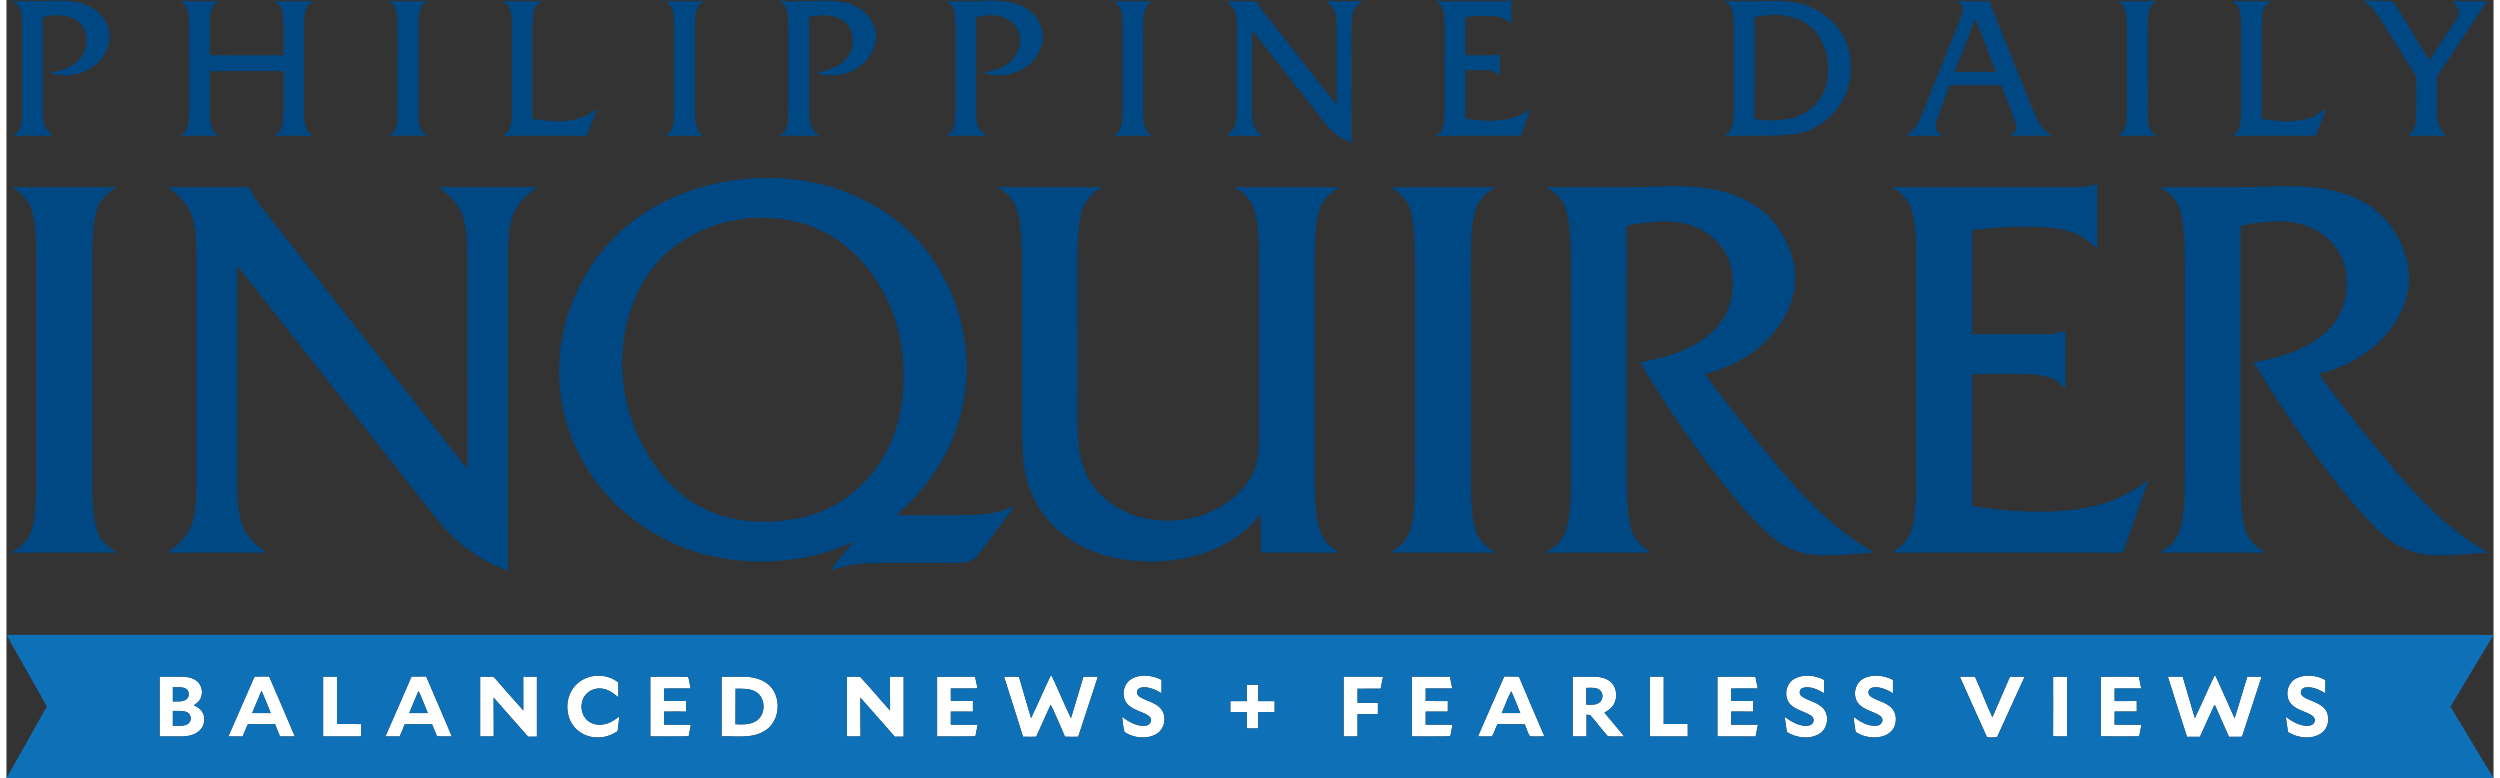 <svg xmlns="http://www.w3.org/2000/svg" width="424pt" height="132pt" viewBox="0 0 2550 798"><rect x="0" y="0" width="2550" height="798" fill="#333333" stroke="none"/><g id="#ffffffff"><path fill="#ffffff" opacity="1.00" d=" M 585.54 700.63 C 596.93 690.53 615.61 690.06 627.38 699.80 C 627.26 704.83 627.34 709.87 627.29 714.91 C 622.62 710.88 617.39 706.97 611.10 706.12 C 604.43 704.96 597.16 707.66 593.19 713.20 C 587.19 721.21 588.87 734.11 597.25 739.84 C 602.84 743.82 610.36 743.84 616.64 741.56 C 621.02 740.07 624.73 737.22 628.40 734.50 C 627.91 739.57 627.23 744.62 626.60 749.68 C 620.79 753.53 614.03 756.08 607.00 756.10 C 596.88 756.50 586.46 751.91 580.69 743.45 C 571.74 730.56 573.44 710.99 585.54 700.63 Z"></path><path fill="#ffffff" opacity="1.00" d=" M 1070.40 693.19 C 1070.74 693.14 1071.41 693.04 1071.74 693.00 C 1078.56 707.30 1084.45 722.07 1091.45 736.29 C 1095.63 722.12 1100.02 708.01 1104.21 693.85 C 1109.14 693.79 1114.08 693.80 1119.03 693.83 C 1112.33 714.35 1105.51 734.84 1098.86 755.39 C 1094.33 755.46 1089.80 755.50 1085.28 755.32 C 1080.51 744.34 1075.96 733.23 1070.63 722.51 C 1065.72 733.47 1060.67 744.36 1055.86 755.36 C 1051.34 755.48 1046.82 755.47 1042.31 755.37 C 1035.93 734.82 1029.26 714.36 1022.80 693.83 C 1027.90 693.80 1033.00 693.80 1038.11 693.83 C 1042.20 707.98 1046.42 722.10 1050.48 736.27 C 1057.46 722.07 1063.56 707.45 1070.40 693.19 Z"></path><path fill="#ffffff" opacity="1.00" d=" M 1149.99 698.91 C 1153.12 695.60 1157.52 693.75 1161.97 693.12 C 1169.59 691.97 1177.45 693.53 1184.28 697.04 C 1184.33 701.61 1184.32 706.18 1184.31 710.76 C 1178.46 707.35 1171.95 704.22 1165.01 704.71 C 1162.49 704.85 1159.62 706.31 1159.26 709.06 C 1158.76 711.43 1160.35 713.58 1162.34 714.70 C 1168.84 718.73 1176.95 720.00 1182.57 725.50 C 1190.37 732.97 1188.21 747.69 1178.72 752.80 C 1168.72 758.26 1155.72 756.74 1146.37 750.60 C 1144.74 745.62 1144.66 740.19 1143.89 735.00 C 1150.82 740.09 1159.07 745.13 1168.03 744.00 C 1172.12 743.78 1175.16 738.80 1172.50 735.33 C 1169.50 732.06 1165.01 730.87 1161.08 729.12 C 1155.46 726.85 1149.37 723.85 1146.77 718.02 C 1144.18 711.75 1145.21 703.86 1149.99 698.91 Z"></path><path fill="#ffffff" opacity="1.00" d=" M 1833.00 696.02 C 1842.42 690.76 1854.42 692.23 1863.70 697.12 C 1863.68 701.68 1863.67 706.24 1863.71 710.80 C 1857.25 707.02 1849.56 703.20 1841.93 705.28 C 1838.38 706.28 1837.42 711.39 1840.33 713.63 C 1846.63 718.50 1855.18 719.40 1861.19 724.78 C 1869.71 731.83 1868.04 747.01 1858.60 752.52 C 1848.39 758.49 1835.15 756.59 1825.40 750.56 C 1824.60 745.39 1823.90 740.22 1823.22 735.04 C 1829.15 739.28 1835.66 743.32 1843.06 744.14 C 1846.07 744.41 1849.70 744.16 1851.78 741.65 C 1853.76 739.21 1852.93 735.30 1850.22 733.77 C 1843.62 729.40 1835.12 728.31 1829.36 722.57 C 1821.86 715.27 1823.88 701.11 1833.00 696.02 Z"></path><path fill="#ffffff" opacity="1.00" d=" M 1903.88 695.81 C 1913.29 690.80 1925.01 692.34 1934.22 697.06 C 1934.25 701.61 1934.25 706.17 1934.24 710.73 C 1928.66 707.53 1922.58 704.57 1916.00 704.64 C 1913.58 704.68 1910.76 705.39 1909.62 707.73 C 1908.41 710.07 1909.50 713.02 1911.72 714.32 C 1918.31 718.71 1926.77 719.84 1932.55 725.54 C 1937.47 730.16 1938.23 737.80 1936.12 743.94 C 1934.16 749.67 1928.82 753.66 1923.08 755.11 C 1914.78 757.23 1905.71 755.94 1898.22 751.84 C 1897.07 751.20 1895.65 750.49 1895.71 748.97 C 1894.87 744.36 1894.38 739.69 1893.87 735.04 C 1900.82 740.11 1909.11 745.21 1918.08 743.97 C 1922.10 743.69 1925.04 738.81 1922.47 735.38 C 1919.82 732.38 1915.82 731.19 1912.28 729.64 C 1906.93 727.48 1901.19 725.06 1897.85 720.09 C 1892.79 712.20 1895.48 700.28 1903.88 695.81 Z"></path><path fill="#ffffff" opacity="1.00" d=" M 2263.58 693.38 C 2263.90 693.24 2264.55 692.96 2264.87 692.82 C 2271.66 707.21 2277.90 721.88 2284.49 736.37 C 2289.13 722.26 2293.04 707.91 2297.59 693.77 C 2302.46 693.84 2307.35 693.80 2312.25 693.83 C 2305.59 714.37 2298.75 734.85 2292.10 755.40 C 2287.64 755.45 2283.18 755.43 2278.74 755.46 C 2273.86 744.72 2269.29 733.85 2264.39 723.13 C 2264.19 723.17 2263.80 723.25 2263.61 723.29 C 2258.59 733.92 2253.90 744.72 2249.03 755.42 C 2244.58 755.44 2240.14 755.42 2235.71 755.47 C 2229.09 734.94 2222.52 714.39 2216.10 693.80 C 2221.16 693.81 2226.23 693.82 2231.31 693.81 C 2235.50 707.92 2239.57 722.07 2243.74 736.19 C 2250.73 722.10 2256.74 707.53 2263.58 693.38 Z"></path><path fill="#ffffff" opacity="1.00" d=" M 2347.60 695.58 C 2356.97 690.90 2368.54 692.32 2377.59 697.17 C 2377.54 701.71 2377.54 706.26 2377.58 710.81 C 2371.39 707.16 2364.28 703.73 2356.92 704.93 C 2353.34 705.31 2351.06 709.73 2353.32 712.71 C 2356.13 715.89 2360.42 717.08 2364.19 718.77 C 2369.96 721.09 2376.27 724.07 2379.06 730.02 C 2382.00 736.88 2380.58 745.77 2374.80 750.75 C 2364.75 758.90 2349.78 757.01 2339.31 750.63 C 2338.40 745.44 2337.76 740.21 2337.06 735.00 C 2343.48 739.68 2350.78 744.12 2358.98 744.24 C 2362.15 744.31 2366.26 742.79 2366.66 739.16 C 2367.20 736.48 2365.18 734.27 2363.03 733.08 C 2356.40 729.25 2348.26 727.90 2342.82 722.18 C 2335.52 714.52 2338.09 700.26 2347.60 695.58 Z"></path><path fill="#ffffff" opacity="1.00" d=" M 157.06 693.82 C 164.71 693.83 172.36 693.78 180.01 693.82 C 185.26 693.87 190.80 694.82 195.02 698.14 C 201.08 702.76 202.29 712.46 197.61 718.45 C 196.12 720.36 194.10 721.72 192.16 723.13 C 195.10 724.59 198.16 726.17 200.12 728.91 C 204.54 734.88 203.41 744.05 198.00 749.05 C 193.24 753.55 186.43 755.03 180.05 755.06 C 172.39 755.08 164.72 755.05 157.06 755.06 C 157.06 734.64 157.06 714.23 157.06 693.82 M 170.57 704.69 C 170.56 709.52 170.56 714.35 170.57 719.19 C 175.11 718.98 180.24 720.00 184.21 717.26 C 188.13 714.51 187.76 707.50 183.13 705.70 C 179.15 704.14 174.75 704.82 170.57 704.69 M 170.57 728.95 C 170.56 734.02 170.55 739.10 170.58 744.18 C 175.57 743.95 181.06 745.05 185.62 742.50 C 190.02 740.12 190.04 732.86 185.63 730.50 C 181.00 728.12 175.57 729.16 170.57 728.95 Z"></path><path fill="#ffffff" opacity="1.00" d=" M 253.23 696.22 C 253.82 695.10 254.22 693.23 255.92 693.64 C 260.39 693.52 264.85 693.70 269.32 693.58 C 278.23 714.01 286.90 734.55 295.65 755.05 C 290.56 755.06 285.46 755.13 280.37 754.96 C 278.75 750.76 277.09 746.59 275.32 742.46 C 266.54 742.58 257.77 742.42 249.00 742.51 C 247.22 742.07 246.88 744.08 246.28 745.23 C 244.91 748.51 243.61 751.82 242.19 755.08 C 237.30 755.05 232.42 755.07 227.54 755.05 C 236.07 735.42 244.72 715.85 253.23 696.22 M 261.48 708.26 C 258.37 715.91 255.06 723.47 251.89 731.10 C 258.25 731.13 264.61 731.14 270.97 731.09 C 267.78 723.49 264.93 715.75 261.48 708.26 Z"></path><path fill="#ffffff" opacity="1.00" d=" M 324.69 693.82 C 329.42 693.81 334.15 693.80 338.88 693.82 C 338.87 709.98 338.88 726.14 338.88 742.30 C 347.11 742.38 355.33 742.19 363.56 742.41 C 363.48 746.62 363.50 750.84 363.49 755.07 C 350.55 755.05 337.62 755.06 324.69 755.06 C 324.68 734.65 324.68 714.23 324.69 693.82 Z"></path><path fill="#ffffff" opacity="1.00" d=" M 415.30 693.69 C 420.30 693.57 425.30 693.67 430.30 693.56 C 439.26 713.98 447.90 734.54 456.66 755.05 C 451.55 755.06 446.44 755.14 441.34 754.92 C 439.76 750.73 438.10 746.57 436.33 742.46 C 426.99 742.61 417.65 742.35 408.31 742.60 C 406.73 746.81 404.96 750.94 403.19 755.08 C 398.31 755.05 393.43 755.07 388.55 755.05 C 397.42 734.58 406.52 714.20 415.30 693.69 M 422.47 708.46 C 419.28 716.01 416.06 723.54 412.91 731.11 C 419.26 731.12 425.62 731.14 431.99 731.09 C 428.76 723.57 426.10 715.79 422.47 708.46 Z"></path><path fill="#ffffff" opacity="1.00" d=" M 485.69 693.82 C 489.79 693.86 493.90 693.69 498.01 693.84 C 499.44 693.63 500.30 694.92 501.18 695.80 C 510.75 706.68 520.18 717.68 529.92 728.41 C 530.01 716.88 529.82 705.35 529.88 693.82 C 534.53 693.80 539.18 693.80 543.83 693.84 C 543.82 714.32 543.79 734.79 543.84 755.27 C 540.84 755.31 537.85 755.31 534.86 755.36 C 522.96 742.07 511.33 728.54 499.46 715.23 C 499.53 728.51 499.65 741.78 499.62 755.07 C 494.97 755.06 490.33 755.06 485.69 755.06 C 485.68 734.65 485.68 714.23 485.69 693.82 Z"></path><path fill="#ffffff" opacity="1.00" d=" M 660.16 693.85 C 673.10 693.91 686.07 693.54 699.00 694.02 C 700.14 697.90 700.67 701.94 701.49 705.91 C 692.40 705.87 683.31 705.83 674.23 705.93 C 674.25 710.20 674.25 714.48 674.26 718.76 C 681.80 718.75 689.34 718.73 696.89 718.77 C 696.88 722.38 696.89 725.99 696.82 729.61 C 689.28 729.55 681.74 729.50 674.20 729.64 C 674.27 734.08 674.26 738.53 674.22 742.99 C 683.40 743.12 692.57 743.06 701.75 743.02 C 701.01 746.98 700.17 750.92 699.46 754.89 C 686.37 755.27 673.27 754.98 660.18 755.04 C 660.18 734.64 660.20 714.25 660.16 693.85 Z"></path><path fill="#ffffff" opacity="1.00" d=" M 733.22 693.87 C 741.46 693.80 749.70 693.73 757.94 693.89 C 767.79 694.21 778.33 697.39 784.67 705.39 C 794.81 718.56 792.13 740.59 777.45 749.38 C 764.21 757.65 747.97 754.48 733.22 754.98 C 733.27 734.61 733.26 714.24 733.22 693.87 M 747.57 706.14 C 747.38 718.29 747.61 730.44 747.45 742.59 C 754.51 742.77 762.22 743.31 768.44 739.30 C 778.74 733.13 778.87 715.79 768.59 709.54 C 762.33 705.56 754.64 706.25 747.57 706.14 Z"></path><path fill="#ffffff" opacity="1.00" d=" M 861.70 693.82 C 866.31 694.11 871.22 693.14 875.66 694.30 C 885.98 705.47 895.71 717.21 905.94 728.48 C 905.96 716.92 905.92 705.37 905.88 693.82 C 910.54 693.81 915.21 693.80 919.89 693.83 C 919.87 714.32 919.87 734.81 919.89 755.30 C 916.87 755.30 913.86 755.31 910.85 755.35 C 898.97 742.04 887.33 728.51 875.45 715.21 C 875.63 728.49 875.57 741.78 875.69 755.07 C 871.02 755.06 866.35 755.06 861.69 755.06 C 861.69 734.65 861.67 714.23 861.70 693.82 Z"></path><path fill="#ffffff" opacity="1.00" d=" M 954.16 693.86 C 967.14 693.76 980.13 693.83 993.11 693.82 C 993.91 697.81 994.71 701.80 995.62 705.77 C 986.49 706.04 977.36 705.77 968.23 705.92 C 968.25 710.19 968.25 714.47 968.25 718.75 C 975.81 718.75 983.38 718.73 990.95 718.76 C 990.94 722.37 990.95 725.99 990.89 729.60 C 983.33 729.55 975.77 729.51 968.21 729.62 C 968.26 734.07 968.26 738.53 968.23 742.99 C 977.41 743.12 986.59 743.06 995.77 743.02 C 995.02 746.98 994.19 750.93 993.48 754.89 C 980.38 755.26 967.28 754.98 954.18 755.05 C 954.17 734.65 954.21 714.25 954.16 693.86 Z"></path><path fill="#ffffff" opacity="1.00" d=" M 1371.00 693.82 C 1384.48 693.81 1397.96 693.82 1411.45 693.81 C 1410.65 697.92 1409.78 702.01 1408.94 706.11 C 1401.03 706.15 1393.13 706.10 1385.24 706.14 C 1385.25 710.95 1385.23 715.76 1385.27 720.58 C 1392.22 720.54 1399.17 720.56 1406.12 720.57 C 1406.12 724.43 1406.12 728.31 1406.12 732.18 C 1399.16 732.19 1392.20 732.17 1385.24 732.20 C 1385.25 739.81 1385.25 747.43 1385.25 755.06 C 1380.49 755.06 1375.74 755.06 1371.00 755.06 C 1371.00 734.65 1371.00 714.23 1371.00 693.82 Z"></path><path fill="#ffffff" opacity="1.00" d=" M 1441.06 693.82 C 1454.03 693.81 1467.01 693.80 1479.99 693.82 C 1480.83 697.84 1481.66 701.86 1482.41 705.91 C 1473.31 705.86 1464.21 705.87 1455.12 705.90 C 1455.12 710.18 1455.12 714.47 1455.13 718.76 C 1462.70 718.76 1470.27 718.70 1477.84 718.80 C 1477.81 722.39 1477.81 725.98 1477.79 729.59 C 1470.22 729.56 1462.66 729.53 1455.10 729.60 C 1455.13 734.08 1455.12 738.56 1455.12 743.04 C 1464.30 743.06 1473.49 743.08 1482.68 743.03 C 1481.91 746.98 1481.08 750.92 1480.38 754.88 C 1467.28 755.29 1454.16 754.95 1441.06 755.06 C 1441.05 734.64 1441.06 714.23 1441.06 693.82 Z"></path><path fill="#ffffff" opacity="1.00" d=" M 1508.74 755.04 C 1517.71 734.54 1526.57 714.00 1535.69 693.57 C 1540.70 693.66 1545.72 693.56 1550.74 693.70 C 1559.30 714.19 1568.14 734.56 1576.87 754.97 C 1571.90 755.00 1566.91 755.30 1561.95 754.90 C 1559.53 751.22 1558.47 746.66 1556.73 742.59 C 1547.39 742.37 1538.05 742.59 1528.72 742.47 C 1526.66 746.53 1525.59 751.14 1523.11 754.94 C 1518.32 755.27 1513.52 754.98 1508.74 755.04 M 1533.11 731.11 C 1539.45 731.12 1545.80 731.13 1552.15 731.11 C 1549.05 723.66 1546.26 716.09 1542.90 708.77 C 1538.99 715.87 1536.41 723.69 1533.11 731.11 Z"></path><path fill="#ffffff" opacity="1.00" d=" M 1605.88 693.82 C 1613.26 693.83 1620.65 693.77 1628.04 693.83 C 1633.75 693.93 1639.78 695.07 1644.33 698.74 C 1651.24 704.35 1652.28 715.31 1647.71 722.69 C 1645.56 726.31 1641.94 728.61 1638.41 730.70 C 1645.24 738.72 1651.95 746.85 1658.61 755.02 C 1653.05 754.97 1647.47 755.31 1641.93 754.90 C 1635.52 748.02 1630.15 740.19 1623.82 733.22 C 1622.56 732.99 1621.31 732.81 1620.07 732.70 C 1620.04 740.15 1620.07 747.60 1620.06 755.06 C 1615.32 755.06 1610.60 755.06 1605.88 755.06 C 1605.87 734.65 1605.87 714.23 1605.88 693.82 M 1619.80 705.29 C 1619.83 711.02 1619.81 716.76 1619.81 722.49 C 1624.28 722.36 1629.41 723.23 1633.24 720.33 C 1637.44 717.24 1637.49 709.97 1633.05 707.07 C 1629.12 704.51 1624.21 705.36 1619.80 705.29 Z"></path><path fill="#ffffff" opacity="1.00" d=" M 1684.94 693.82 C 1689.68 693.81 1694.43 693.81 1699.19 693.82 C 1699.17 709.96 1699.22 726.11 1699.16 742.25 C 1707.36 742.37 1715.58 742.30 1723.80 742.30 C 1723.81 746.54 1723.81 750.79 1723.83 755.04 C 1710.86 755.09 1697.90 755.05 1684.94 755.06 C 1684.93 734.64 1684.93 714.23 1684.94 693.82 Z"></path><path fill="#ffffff" opacity="1.00" d=" M 1754.23 693.87 C 1767.21 693.75 1780.20 693.83 1793.19 693.83 C 1794.01 697.85 1794.84 701.87 1795.61 705.91 C 1786.50 705.89 1777.39 705.79 1768.29 705.96 C 1768.31 710.22 1768.31 714.48 1768.31 718.75 C 1775.87 718.75 1783.43 718.74 1791.00 718.75 C 1791.00 722.37 1791.02 726.00 1790.91 729.63 C 1783.41 729.46 1775.91 729.65 1768.41 729.51 C 1768.26 733.99 1768.30 738.48 1768.29 742.98 C 1777.47 743.13 1786.65 743.06 1795.83 743.02 C 1795.12 747.06 1794.28 751.08 1793.40 755.09 C 1780.34 754.99 1767.28 755.15 1754.23 755.00 C 1754.26 734.62 1754.26 714.25 1754.23 693.87 Z"></path><path fill="#ffffff" opacity="1.00" d=" M 2002.81 693.83 C 2007.96 693.79 2013.13 693.85 2018.30 693.75 C 2024.53 707.50 2029.73 721.71 2036.21 735.34 C 2042.21 721.52 2048.26 707.73 2054.16 693.87 C 2059.17 693.77 2064.20 693.80 2069.24 693.84 C 2059.86 714.60 2050.26 735.25 2040.88 756.01 C 2037.49 755.77 2033.48 756.77 2030.52 755.52 C 2021.06 735.07 2012.03 714.39 2002.81 693.83 Z"></path><path fill="#ffffff" opacity="1.00" d=" M 2098.45 693.98 C 2103.19 693.71 2107.95 693.77 2112.72 693.89 C 2112.66 714.25 2112.68 734.62 2112.71 754.99 C 2107.94 755.10 2103.18 755.13 2098.43 754.91 C 2098.55 734.60 2098.52 714.29 2098.45 693.98 Z"></path><path fill="#ffffff" opacity="1.00" d=" M 2147.39 693.93 C 2160.41 693.78 2173.44 693.63 2186.46 694.01 C 2187.18 697.99 2188.01 701.94 2188.77 705.92 C 2179.68 705.83 2170.60 705.90 2161.52 705.88 C 2161.47 710.18 2161.45 714.49 2161.58 718.80 C 2169.11 718.69 2176.64 718.76 2184.18 718.76 C 2184.17 722.33 2184.17 725.91 2184.22 729.50 C 2176.65 729.63 2169.09 729.54 2161.53 729.55 C 2161.49 734.00 2161.51 738.45 2161.44 742.90 C 2170.64 743.23 2179.85 742.98 2189.06 743.05 C 2188.25 747.01 2187.43 750.97 2186.70 754.95 C 2173.60 755.13 2160.48 755.14 2147.38 754.94 C 2147.48 734.60 2147.46 714.27 2147.39 693.93 Z"></path><path fill="#ffffff" opacity="1.00" d=" M 1271.74 702.14 C 1275.61 702.10 1279.49 702.11 1283.38 702.13 C 1283.37 707.70 1283.40 713.27 1283.34 718.84 C 1288.97 718.90 1294.61 718.86 1300.24 718.88 C 1300.24 722.58 1300.25 726.29 1300.24 730.00 C 1294.60 730.01 1288.96 729.94 1283.32 730.07 C 1283.41 735.66 1283.36 741.26 1283.38 746.86 C 1279.49 746.89 1275.61 746.90 1271.73 746.84 C 1271.76 741.23 1271.72 735.63 1271.78 730.04 C 1266.14 729.97 1260.51 730.00 1254.88 730.00 C 1254.86 726.29 1254.87 722.58 1254.88 718.88 C 1260.51 718.87 1266.14 718.90 1271.78 718.84 C 1271.72 713.27 1271.76 707.71 1271.74 702.14 Z"></path></g><g id="#004884ff"><path fill="#004884" opacity="1.00" d=" M 1542.74 0.00 L 1542.94 0.00 C 1542.97 8.10 1542.89 16.20 1542.99 24.29 C 1538.98 20.85 1534.38 17.79 1529.02 17.12 C 1518.00 15.53 1506.73 16.15 1495.73 17.58 C 1495.80 30.64 1495.71 43.70 1495.78 56.77 C 1501.53 56.74 1507.28 56.75 1513.03 56.75 C 1519.02 56.69 1525.13 57.23 1530.99 55.62 C 1530.92 62.81 1530.90 70.01 1531.01 77.20 C 1528.32 74.71 1525.13 72.63 1521.39 72.31 C 1512.88 71.36 1504.30 72.00 1495.76 71.82 C 1495.76 88.44 1495.74 105.06 1495.77 121.69 C 1511.02 123.86 1526.79 125.12 1541.94 121.60 C 1549.34 119.94 1556.16 116.39 1562.26 111.94 C 1559.21 121.07 1555.90 130.12 1552.79 139.23 C 1523.82 139.27 1494.84 139.26 1465.87 139.23 C 1468.03 137.33 1470.44 135.54 1471.87 132.96 C 1474.42 127.73 1474.28 121.70 1474.58 116.01 C 1474.68 86.68 1474.60 57.36 1474.62 28.03 C 1474.48 21.70 1474.60 15.18 1472.63 9.09 C 1471.49 5.60 1468.43 3.35 1465.70 1.15 C 1487.79 1.38 1509.88 1.15 1531.98 1.27 C 1535.60 1.37 1539.23 0.98 1542.74 0.00 Z"></path><path fill="#004884" opacity="1.00" d=" M 6.89 1.19 C 22.28 1.35 37.67 1.19 53.05 0.73 C 63.76 0.86 74.88 1.53 84.68 6.27 C 95.50 11.41 104.00 21.89 105.48 33.93 C 106.72 43.39 103.14 52.91 97.30 60.25 C 85.13 75.59 62.60 81.17 44.42 74.46 C 55.23 72.78 66.62 69.67 74.23 61.28 C 82.18 53.30 84.44 40.42 79.84 30.18 C 76.71 23.43 70.08 18.86 63.02 17.01 C 54.57 14.77 45.64 15.55 37.20 17.42 C 37.17 49.28 37.20 81.14 37.19 113.00 C 37.28 118.38 37.27 123.93 39.17 129.03 C 40.79 133.35 44.40 136.44 47.91 139.24 C 34.39 139.25 20.88 139.29 7.37 139.21 C 10.21 136.82 13.32 134.29 14.36 130.56 C 15.91 124.84 15.97 118.85 16.05 112.96 C 16.05 84.31 16.07 55.65 16.05 27.00 C 15.93 21.29 15.87 15.47 14.34 9.92 C 13.34 6.00 10.00 3.45 6.89 1.19 Z"></path><path fill="#004884" opacity="1.00" d=" M 178.48 1.19 C 191.46 1.27 204.43 1.30 217.41 1.17 C 214.68 3.43 211.66 5.73 210.45 9.20 C 208.92 13.96 208.78 19.02 208.58 23.98 C 208.38 34.87 208.62 45.76 208.45 56.65 C 233.62 56.90 258.80 56.65 283.97 56.77 C 284.14 47.53 284.02 38.29 284.05 29.04 C 283.93 22.61 284.05 16.04 282.21 9.82 C 281.16 5.98 277.95 3.42 274.89 1.18 C 287.97 1.28 301.06 1.29 314.14 1.17 C 311.03 3.48 307.80 6.16 306.81 10.09 C 305.18 15.89 305.18 21.99 305.06 27.96 C 305.07 56.32 305.05 84.69 305.07 113.05 C 305.20 119.05 305.17 125.19 307.00 130.97 C 308.06 134.59 311.10 137.02 313.94 139.24 C 301.00 139.27 288.07 139.24 275.13 139.25 C 277.95 136.98 280.98 134.53 282.11 130.94 C 283.88 125.50 283.84 119.69 284.02 114.03 C 284.09 100.31 284.04 86.60 284.05 72.88 C 258.87 72.88 233.70 72.89 208.52 72.88 C 208.50 86.59 208.48 100.29 208.53 114.00 C 208.71 119.83 208.70 125.81 210.52 131.41 C 211.63 134.73 214.52 136.89 217.15 138.98 C 204.33 139.56 191.47 139.16 178.64 139.19 C 181.45 136.85 184.54 134.42 185.62 130.75 C 187.24 124.97 187.27 118.90 187.37 112.94 C 187.36 84.28 187.38 55.62 187.36 26.96 C 187.22 21.08 187.22 15.06 185.48 9.39 C 184.37 5.80 181.23 3.50 178.48 1.19 Z"></path><path fill="#004884" opacity="1.00" d=" M 391.94 1.18 C 405.05 1.28 418.16 1.29 431.28 1.17 C 428.25 3.54 424.98 6.14 423.96 10.04 C 422.24 16.56 422.38 23.39 422.26 30.09 C 422.25 57.06 422.24 84.03 422.26 110.99 C 422.41 117.63 422.25 124.42 424.11 130.85 C 425.13 134.53 428.32 136.89 431.11 139.20 C 418.23 139.28 405.35 139.29 392.47 139.20 C 395.35 136.78 398.51 134.22 399.51 130.40 C 401.10 124.43 401.05 118.18 401.17 112.05 C 401.19 86.70 401.17 61.35 401.18 36.00 C 401.04 27.33 401.62 18.46 399.45 9.98 C 398.45 6.03 395.10 3.42 391.94 1.18 Z"></path><path fill="#004884" opacity="1.00" d=" M 509.04 1.19 C 522.13 1.28 535.22 1.29 548.31 1.18 C 545.35 3.58 542.10 6.15 541.09 10.02 C 539.49 15.95 539.54 22.17 539.40 28.26 C 539.32 59.52 539.44 90.78 539.34 122.04 C 548.46 123.57 557.71 124.19 566.95 124.24 C 576.13 124.30 585.45 122.77 593.76 118.76 C 597.94 116.79 601.66 114.04 605.56 111.59 C 602.12 120.87 598.25 129.98 594.72 139.22 C 566.32 139.27 537.92 139.28 509.52 139.21 C 512.44 136.82 515.62 134.25 516.63 130.42 C 518.28 124.13 518.19 117.54 518.30 111.09 C 518.31 83.73 518.31 56.37 518.30 29.01 C 518.17 22.56 518.26 15.98 516.49 9.72 C 515.42 5.88 512.15 3.37 509.04 1.19 Z"></path><path fill="#004884" opacity="1.00" d=" M 675.70 1.18 C 688.80 1.27 701.91 1.30 715.01 1.17 C 711.83 3.38 708.57 6.03 707.48 9.92 C 705.75 16.45 705.87 23.26 705.76 29.96 C 705.75 56.29 705.76 82.63 705.76 108.96 C 705.89 116.21 705.61 123.62 707.55 130.68 C 708.53 134.42 711.74 136.84 714.56 139.21 C 701.67 139.28 688.78 139.29 675.90 139.20 C 678.64 136.90 681.71 134.54 682.82 130.96 C 684.63 124.83 684.53 118.34 684.68 112.00 C 684.69 84.32 684.69 56.65 684.68 28.97 C 684.56 22.64 684.61 16.19 682.96 10.04 C 682.00 6.13 678.68 3.57 675.70 1.18 Z"></path><path fill="#004884" opacity="1.00" d=" M 792.75 1.18 C 806.50 1.31 820.26 1.31 834.00 0.72 C 846.82 0.83 860.38 0.81 871.97 7.07 C 882.07 12.46 889.89 22.58 891.21 34.10 C 892.45 43.90 888.51 53.74 882.26 61.18 C 869.89 75.88 847.88 80.99 830.01 74.47 C 841.18 72.80 852.98 69.45 860.61 60.55 C 870.26 50.36 870.82 31.74 859.57 22.50 C 849.40 14.19 835.12 14.72 822.98 17.38 C 822.76 46.57 822.94 75.77 822.88 104.97 C 823.00 112.48 822.40 120.16 824.35 127.50 C 825.65 132.50 829.65 136.02 833.46 139.19 C 819.96 139.30 806.46 139.26 792.96 139.22 C 796.04 136.75 799.37 133.99 800.25 129.93 C 801.76 123.76 801.70 117.34 801.81 111.03 C 801.81 83.67 801.82 56.31 801.80 28.96 C 801.68 22.61 801.74 16.13 800.06 9.95 C 799.08 6.05 795.76 3.53 792.75 1.18 Z"></path><path fill="#004884" opacity="1.00" d=" M 963.89 1.27 C 978.61 1.17 993.34 1.45 1008.04 0.51 C 1018.69 0.87 1029.72 1.18 1039.69 5.39 C 1049.51 9.49 1057.74 17.71 1061.06 27.91 C 1063.68 35.61 1062.97 44.25 1059.54 51.58 C 1053.79 64.48 1041.16 73.66 1027.40 76.20 C 1018.82 77.72 1009.60 77.90 1001.46 74.43 C 1012.72 72.75 1024.61 69.26 1032.17 60.17 C 1041.56 49.87 1041.90 31.38 1030.59 22.35 C 1020.42 14.18 1006.25 14.75 994.17 17.38 C 994.06 49.28 994.16 81.17 994.12 113.06 C 994.21 118.38 994.22 123.87 996.07 128.94 C 997.64 133.25 1001.25 136.27 1004.61 139.19 C 991.11 139.32 977.60 139.23 964.10 139.24 C 967.25 136.84 970.53 134.05 971.47 130.00 C 972.82 124.47 972.91 118.73 973.00 113.07 C 973.00 84.40 973.01 55.72 972.99 27.04 C 972.86 21.30 972.81 15.45 971.26 9.87 C 970.26 6.01 966.99 3.46 963.89 1.27 Z"></path><path fill="#004884" opacity="1.00" d=" M 1135.27 1.18 C 1148.31 1.28 1161.36 1.29 1174.40 1.17 C 1171.11 3.70 1167.66 6.67 1166.86 10.98 C 1165.10 19.20 1165.52 27.67 1165.44 36.02 C 1165.44 56.02 1165.44 76.02 1165.44 96.02 C 1165.66 107.05 1164.72 118.21 1166.79 129.11 C 1167.45 133.54 1170.89 136.63 1174.30 139.16 C 1161.40 139.33 1148.51 139.27 1135.62 139.20 C 1138.61 136.70 1141.89 134.01 1142.79 130.00 C 1144.57 122.48 1144.25 114.69 1144.31 107.02 C 1144.30 80.34 1144.32 53.67 1144.30 26.99 C 1144.16 21.11 1144.16 15.10 1142.43 9.42 C 1141.32 5.77 1138.12 3.43 1135.27 1.18 Z"></path><path fill="#004884" opacity="1.00" d=" M 1250.76 1.20 C 1260.94 1.33 1271.12 1.15 1281.30 1.30 C 1284.94 7.89 1290.04 13.49 1294.57 19.46 C 1317.69 48.76 1340.50 78.31 1363.81 107.45 C 1363.80 79.95 1363.84 52.44 1363.79 24.94 C 1363.57 18.96 1363.42 12.36 1359.55 7.43 C 1357.71 4.98 1355.29 3.09 1352.92 1.20 C 1365.32 1.27 1377.71 1.28 1390.11 1.19 C 1385.97 4.36 1381.87 8.19 1380.51 13.41 C 1378.97 19.83 1379.23 26.48 1379.18 33.03 C 1379.16 70.72 1379.25 108.41 1379.14 146.09 C 1371.48 143.36 1364.42 139.04 1358.57 133.40 C 1353.34 128.53 1349.25 122.63 1344.79 117.09 C 1322.24 88.38 1299.54 59.79 1277.09 31.01 C 1276.75 58.34 1277.04 85.68 1276.94 113.02 C 1277.11 119.53 1276.91 126.68 1280.68 132.32 C 1282.49 135.03 1285.09 137.03 1287.49 139.19 C 1275.29 139.30 1263.09 139.27 1250.89 139.21 C 1254.60 136.14 1258.46 132.74 1259.97 127.99 C 1261.44 123.13 1261.47 117.98 1261.56 112.94 C 1261.56 84.30 1261.57 55.67 1261.56 27.03 C 1261.44 21.76 1261.42 16.33 1259.54 11.33 C 1257.84 7.06 1254.22 4.03 1250.76 1.20 Z"></path><path fill="#004884" opacity="1.00" d=" M 1761.95 1.27 C 1776.95 1.24 1791.95 1.23 1806.96 0.99 C 1815.35 0.76 1823.79 1.02 1832.11 2.29 C 1850.46 4.95 1867.90 14.88 1878.86 29.94 C 1890.25 45.33 1893.23 65.70 1889.53 84.20 C 1885.38 105.66 1869.71 124.16 1849.84 132.91 C 1838.93 137.79 1826.80 138.19 1815.07 138.85 C 1797.35 139.52 1779.61 139.21 1761.89 139.20 C 1764.40 136.65 1767.72 134.54 1768.87 130.95 C 1771.16 124.24 1771.06 117.03 1771.12 110.02 C 1771.10 82.69 1771.13 55.36 1771.11 28.03 C 1770.99 21.99 1771.01 15.84 1769.41 9.97 C 1768.40 6.06 1765.12 3.44 1761.95 1.27 M 1792.27 17.43 C 1792.22 52.31 1792.27 87.18 1792.24 122.05 C 1807.61 124.49 1824.01 124.26 1838.63 118.46 C 1847.60 114.59 1855.28 107.86 1860.46 99.60 C 1866.83 89.33 1868.64 76.82 1867.60 64.94 C 1866.16 48.58 1858.31 31.87 1843.90 23.15 C 1828.49 13.96 1809.38 13.68 1792.27 17.43 Z"></path><path fill="#004884" opacity="1.00" d=" M 1999.84 1.16 C 2010.89 1.34 2021.96 1.22 2033.02 1.22 C 2047.86 38.03 2062.49 74.92 2077.30 111.75 C 2080.19 118.54 2082.79 125.69 2087.80 131.27 C 2090.41 134.36 2093.65 136.82 2096.89 139.21 C 2082.71 139.24 2068.53 139.34 2054.36 139.16 C 2057.09 136.99 2061.30 135.13 2061.16 131.01 C 2060.71 126.69 2058.81 122.71 2057.37 118.66 C 2053.37 108.22 2049.30 97.81 2045.35 87.35 C 2027.73 87.28 2010.11 87.30 1992.49 87.34 C 1988.49 98.26 1984.28 109.11 1980.27 120.02 C 1979.00 123.85 1977.57 127.92 1978.37 131.99 C 1979.19 135.43 1982.53 137.19 1985.11 139.19 C 1972.58 139.28 1960.04 139.32 1947.51 139.17 C 1953.80 134.88 1959.34 129.25 1962.08 122.01 C 1974.75 90.95 1987.05 59.73 1999.57 28.60 C 2001.78 22.46 2005.17 16.58 2005.82 9.99 C 2006.25 5.92 2002.75 3.26 1999.84 1.16 M 2018.66 19.47 C 2011.56 37.50 2004.62 55.58 1997.51 73.61 C 2011.62 73.78 2025.74 73.67 2039.86 73.66 C 2032.69 55.64 2026.17 37.34 2018.66 19.47 Z"></path><path fill="#004884" opacity="1.00" d=" M 2164.94 1.19 C 2178.04 1.26 2191.15 1.31 2204.27 1.16 C 2201.25 3.52 2198.01 6.09 2196.97 9.95 C 2195.23 16.46 2195.37 23.29 2195.26 29.97 C 2195.25 57.31 2195.23 84.64 2195.27 111.98 C 2195.42 118.32 2195.31 124.81 2197.13 130.95 C 2198.17 134.59 2201.32 136.94 2204.17 139.16 C 2191.29 139.33 2178.41 139.27 2165.53 139.19 C 2168.76 136.51 2172.16 133.42 2172.85 129.02 C 2174.83 118.48 2173.97 107.68 2174.18 97.02 C 2174.18 76.99 2174.18 56.96 2174.18 36.94 C 2174.04 28.13 2174.61 19.17 2172.59 10.53 C 2171.71 6.33 2168.27 3.51 2164.94 1.19 Z"></path><path fill="#004884" opacity="1.00" d=" M 2282.02 1.18 C 2295.14 1.28 2308.28 1.28 2321.41 1.18 C 2317.88 3.74 2314.39 6.97 2313.68 11.49 C 2311.80 21.53 2312.53 31.81 2312.38 41.96 C 2312.36 68.67 2312.40 95.38 2312.36 122.09 C 2327.41 124.06 2343.08 125.89 2357.99 122.02 C 2365.56 120.14 2372.17 115.90 2378.55 111.58 C 2375.14 120.85 2371.20 129.91 2367.77 139.17 C 2339.36 139.32 2310.94 139.27 2282.53 139.20 C 2285.40 136.81 2288.54 134.30 2289.59 130.52 C 2291.27 124.17 2291.16 117.53 2291.30 111.00 C 2291.32 84.66 2291.30 58.32 2291.31 31.98 C 2291.15 24.53 2291.49 16.91 2289.46 9.67 C 2288.38 5.85 2285.11 3.35 2282.02 1.18 Z"></path><path fill="#004884" opacity="1.00" d=" M 2416.39 1.27 C 2421.59 1.06 2426.80 -0.01 2432.03 0.77 C 2436.33 1.31 2440.68 0.71 2445.01 1.19 C 2447.53 1.98 2448.82 4.60 2450.33 6.59 C 2461.86 24.86 2472.77 43.54 2484.38 61.76 C 2492.24 49.59 2500.34 37.57 2508.32 25.47 C 2510.99 21.31 2514.23 17.07 2514.56 11.95 C 2514.53 7.24 2510.67 4.01 2507.44 1.17 C 2519.37 1.33 2531.32 1.20 2543.27 1.24 C 2529.87 21.75 2516.22 42.10 2502.72 62.54 C 2499.26 68.05 2495.26 73.24 2492.11 78.93 C 2491.70 87.26 2492.06 95.63 2491.95 103.98 C 2492.08 111.79 2491.41 119.76 2493.32 127.41 C 2494.53 132.42 2498.69 135.77 2502.24 139.18 C 2488.99 139.32 2475.74 139.25 2462.50 139.21 C 2465.28 136.57 2468.45 133.87 2469.40 129.97 C 2470.79 124.09 2470.85 118.00 2470.93 111.99 C 2470.93 101.67 2470.93 91.35 2470.95 81.03 C 2471.24 78.48 2469.43 76.50 2468.25 74.46 C 2457.07 56.67 2445.98 38.82 2434.83 21.00 C 2432.28 17.02 2429.74 13.02 2426.67 9.42 C 2423.79 6.07 2419.93 3.81 2416.39 1.27 Z"></path><path fill="#004884" opacity="1.00" d=" M 647.84 222.77 C 684.26 197.16 728.59 183.68 772.96 182.56 C 810.66 181.18 848.81 189.16 882.26 206.74 C 909.48 220.58 933.31 241.20 950.29 266.64 C 967.86 292.86 979.46 323.20 983.18 354.59 C 986.77 385.53 982.93 417.40 971.45 446.40 C 958.89 478.10 938.24 506.50 912.01 528.27 C 929.68 528.35 947.36 528.28 965.03 528.31 C 978.02 528.21 991.03 528.24 1003.97 527.06 C 1014.15 526.12 1023.93 522.84 1033.39 519.13 C 1022.56 534.27 1011.19 549.03 1000.17 564.04 C 996.75 568.62 992.93 573.40 987.42 575.50 C 982.11 577.18 976.46 577.03 970.97 577.17 C 952.65 577.21 934.34 577.18 916.03 577.19 C 902.69 577.21 889.33 577.01 876.01 577.87 C 865.24 578.46 854.86 581.65 844.64 584.85 C 852.12 574.81 860.36 565.35 867.99 555.42 C 836.95 570.13 802.30 576.58 768.05 575.65 C 733.94 574.94 699.77 566.73 669.84 550.16 C 638.54 532.89 611.28 507.76 593.20 476.79 C 581.88 457.36 573.60 436.07 569.63 413.91 C 562.40 373.24 568.72 330.27 587.50 293.47 C 601.50 265.48 622.08 240.67 647.84 222.77 M 761.58 223.80 C 739.44 225.57 717.80 232.57 698.65 243.80 C 687.11 250.40 676.52 258.72 667.67 268.66 C 655.62 282.06 646.83 298.17 640.84 315.11 C 627.35 353.26 628.35 396.08 642.28 433.97 C 652.27 460.40 667.43 485.45 688.88 504.14 C 702.70 516.17 719.25 525.02 736.94 529.82 C 755.76 535.02 775.57 535.84 794.94 534.02 C 815.19 532.05 835.24 526.26 852.75 515.77 C 867.34 507.15 879.93 495.39 890.19 481.94 C 907.50 459.42 916.86 431.51 919.16 403.36 C 922.30 366.69 916.11 328.55 897.52 296.45 C 882.10 269.79 859.38 246.48 830.75 234.27 C 809.09 224.88 785.00 221.95 761.58 223.80 Z"></path><path fill="#004884" opacity="1.00" d=" M 2124.02 191.86 C 2130.65 191.79 2137.28 190.74 2143.55 188.52 C 2143.61 210.63 2143.52 232.74 2143.59 254.85 C 2138.29 249.92 2132.70 245.21 2126.33 241.74 C 2119.42 237.87 2111.66 235.85 2103.91 234.57 C 2090.42 232.38 2076.71 232.38 2063.09 232.56 C 2047.12 232.88 2031.11 233.57 2015.34 236.19 C 2015.42 271.67 2015.35 307.14 2015.38 342.62 C 2040.93 342.61 2066.48 342.65 2092.03 342.61 C 2098.48 342.60 2104.90 341.38 2110.91 339.00 C 2110.85 359.04 2110.89 379.09 2110.89 399.14 C 2107.04 394.21 2102.32 389.71 2096.33 387.58 C 2086.65 384.10 2076.23 383.58 2066.03 383.46 C 2049.15 383.41 2032.26 383.46 2015.38 383.44 C 2015.34 428.56 2015.43 473.69 2015.34 518.81 C 2038.02 522.58 2061.01 524.53 2084.01 524.63 C 2107.06 524.66 2130.39 522.60 2152.43 515.48 C 2168.30 510.49 2182.97 502.21 2196.10 492.06 C 2187.55 516.95 2178.81 541.78 2170.04 566.59 C 2090.97 566.56 2011.89 566.53 1932.82 566.61 C 1938.87 562.91 1944.77 558.60 1948.74 552.59 C 1954.68 544.33 1955.69 533.88 1956.86 524.09 C 1959.05 500.11 1957.87 476.01 1958.18 451.97 C 1958.18 392.98 1958.18 334.00 1958.18 275.02 C 1958.19 261.35 1958.23 247.65 1956.83 234.04 C 1955.87 226.01 1954.89 217.77 1951.57 210.32 C 1947.81 202.15 1940.62 196.28 1932.95 191.96 C 1996.64 191.76 2060.33 191.95 2124.02 191.86 Z"></path><path fill="#004884" opacity="1.00" d=" M 1656.98 191.87 C 1684.33 192.35 1711.79 188.99 1739.06 192.45 C 1758.30 194.85 1777.57 200.32 1793.78 211.25 C 1809.23 221.58 1820.77 237.09 1827.69 254.23 C 1834.13 270.07 1835.78 287.98 1831.41 304.58 C 1826.77 322.43 1816.00 338.17 1802.81 350.83 C 1785.85 367.14 1764.08 377.85 1741.35 383.38 C 1763.09 413.48 1786.55 442.30 1810.17 470.94 C 1833.80 499.74 1859.09 527.63 1889.17 549.86 C 1897.43 556.08 1906.33 561.37 1915.26 566.58 C 1899.50 567.62 1883.75 568.93 1867.95 569.37 C 1849.25 570.14 1829.95 565.49 1814.81 554.18 C 1802.20 544.56 1791.39 532.83 1780.93 520.98 C 1758.37 494.91 1737.99 467.04 1718.18 438.85 C 1702.98 416.92 1688.42 394.52 1674.89 371.53 C 1695.75 367.84 1716.69 362.14 1734.93 351.04 C 1749.00 342.55 1760.95 329.78 1766.24 314.02 C 1771.08 299.41 1771.64 283.10 1766.62 268.46 C 1760.05 249.90 1743.63 235.60 1724.86 230.23 C 1704.05 224.20 1682.09 227.62 1661.21 231.39 C 1661.16 312.60 1661.20 393.82 1661.19 475.04 C 1661.41 497.42 1660.22 520.22 1665.66 542.13 C 1668.26 553.09 1677.20 560.86 1686.37 566.56 C 1650.49 566.60 1614.61 566.53 1578.74 566.60 C 1584.96 562.73 1591.06 558.30 1595.06 552.02 C 1599.82 545.29 1601.06 536.93 1602.18 528.96 C 1603.81 516.02 1604.05 502.96 1604.00 489.95 C 1604.00 430.63 1604.00 371.32 1604.00 312.01 C 1603.86 290.99 1604.31 269.95 1603.71 248.94 C 1603.09 236.91 1602.33 224.69 1598.59 213.16 C 1595.21 203.73 1587.17 197.08 1578.91 191.97 C 1604.93 191.75 1630.95 191.94 1656.98 191.87 Z"></path><path fill="#004884" opacity="1.00" d=" M 2281.91 191.87 C 2317.98 192.67 2354.82 186.90 2390.17 196.62 C 2404.94 200.59 2419.24 207.12 2430.93 217.12 C 2453.03 236.40 2466.64 266.63 2462.53 296.11 C 2459.11 320.03 2444.38 340.94 2426.21 356.21 C 2410.25 369.58 2390.88 378.42 2370.76 383.41 C 2387.84 407.08 2406.09 429.88 2424.46 452.55 C 2453.45 488.16 2483.03 524.19 2520.53 551.27 C 2528.14 556.94 2536.41 561.61 2544.50 566.55 C 2527.98 567.74 2511.47 569.05 2494.91 569.41 C 2477.62 569.75 2459.99 565.32 2445.76 555.28 C 2435.97 548.21 2427.44 539.58 2419.20 530.81 C 2401.33 511.46 2385.21 490.59 2369.55 469.44 C 2346.19 437.91 2324.35 405.26 2304.23 371.58 C 2320.73 368.61 2337.16 364.46 2352.43 357.41 C 2365.04 351.57 2376.98 343.57 2385.59 332.51 C 2397.02 318.17 2401.14 299.00 2398.98 281.00 C 2397.41 267.14 2390.49 254.10 2380.15 244.79 C 2368.56 233.87 2352.81 228.19 2337.08 227.21 C 2321.47 226.24 2305.86 228.46 2290.59 231.49 C 2290.69 317.00 2290.60 402.51 2290.63 488.02 C 2290.75 506.41 2290.57 525.12 2295.33 543.02 C 2298.23 553.61 2306.96 561.25 2316.12 566.60 C 2280.05 566.54 2243.98 566.57 2207.91 566.59 C 2214.72 562.76 2221.07 557.75 2225.15 550.98 C 2229.08 545.01 2230.27 537.82 2231.34 530.90 C 2233.97 512.05 2233.34 492.96 2233.43 473.98 C 2233.43 404.66 2233.43 335.33 2233.43 266.01 C 2233.28 249.28 2233.14 232.29 2228.91 216.00 C 2226.20 205.22 2217.41 197.42 2208.21 191.95 C 2232.77 191.77 2257.34 191.93 2281.91 191.87 Z"></path><path fill="#004884" opacity="1.00" d=" M 5.55 191.98 C 35.04 191.73 64.55 191.95 94.04 191.87 C 100.39 191.98 106.75 191.59 113.08 192.18 C 105.93 195.92 99.56 201.39 95.50 208.43 C 92.11 214.05 91.02 220.64 90.01 227.02 C 87.49 244.57 87.86 262.35 87.82 280.03 C 87.82 350.33 87.82 420.63 87.82 490.93 C 87.88 505.31 88.10 519.76 90.48 533.98 C 91.60 539.84 92.74 545.93 96.08 551.00 C 100.18 557.71 106.58 562.55 113.23 566.52 C 77.18 566.64 41.12 566.51 5.07 566.59 C 15.12 561.21 23.91 552.33 26.60 540.99 C 30.03 526.60 30.39 511.71 30.62 496.99 C 30.62 418.34 30.64 339.68 30.61 261.03 C 30.32 245.56 29.99 229.82 25.76 214.83 C 22.80 204.61 14.29 197.36 5.55 191.98 Z"></path><path fill="#004884" opacity="1.00" d=" M 165.07 191.94 C 192.79 191.78 220.52 191.95 248.25 191.85 C 252.54 200.17 258.18 207.71 263.81 215.16 C 333.43 303.77 402.87 392.52 472.59 481.05 C 472.53 412.71 472.58 344.37 472.56 276.02 C 472.52 261.03 473.03 245.91 470.33 231.09 C 469.12 224.34 467.18 217.56 463.23 211.86 C 457.99 203.79 450.69 197.32 442.76 191.97 C 470.49 191.75 498.23 191.94 525.96 191.88 C 531.98 191.97 538.03 191.61 544.04 192.19 C 533.44 198.72 524.48 208.23 519.46 219.68 C 515.07 231.55 514.61 244.40 514.27 256.91 C 514.21 366.27 514.31 475.63 514.22 584.99 C 484.46 575.00 458.99 554.80 439.69 530.34 C 388.94 465.76 338.08 401.27 287.29 336.73 C 270.37 315.41 253.78 293.82 236.65 272.67 C 236.45 347.79 236.63 422.90 236.57 498.02 C 236.68 511.43 237.28 525.13 241.57 537.96 C 245.95 550.20 256.02 559.17 266.27 566.59 C 232.48 566.56 198.68 566.55 164.89 566.60 C 175.56 559.53 185.11 550.01 189.93 537.97 C 194.13 525.82 194.59 512.80 194.87 500.07 C 194.89 423.70 194.87 347.33 194.87 270.95 C 194.91 255.54 195.11 239.88 191.30 224.83 C 187.75 210.70 176.75 199.90 165.07 191.94 Z"></path><path fill="#004884" opacity="1.00" d=" M 1015.98 191.96 C 1048.66 191.75 1081.35 191.96 1114.03 191.85 C 1117.09 191.85 1120.18 191.83 1123.24 192.20 C 1112.78 197.62 1104.06 207.28 1101.77 219.07 C 1098.24 235.46 1098.17 252.34 1098.12 269.04 C 1098.14 324.02 1098.10 379.01 1098.14 433.99 C 1098.48 450.53 1098.94 467.67 1105.76 483.05 C 1112.56 499.33 1125.25 512.82 1140.61 521.37 C 1159.10 531.94 1181.04 535.31 1202.07 533.31 C 1220.17 531.71 1237.84 525.24 1252.51 514.48 C 1264.51 505.78 1275.01 494.30 1280.23 480.23 C 1283.69 470.58 1284.30 460.20 1284.37 450.03 C 1284.36 390.01 1284.37 329.99 1284.37 269.97 C 1284.40 255.26 1284.24 240.47 1281.89 225.92 C 1280.67 218.49 1278.82 210.88 1274.24 204.75 C 1270.38 199.24 1264.77 195.36 1259.10 191.94 C 1294.87 191.86 1330.64 191.78 1366.40 191.98 C 1357.17 197.35 1348.83 205.30 1345.80 215.83 C 1342.46 228.28 1341.89 241.24 1341.47 254.06 C 1341.14 277.03 1341.39 300.01 1341.31 322.98 C 1341.32 379.67 1341.30 436.35 1341.32 493.03 C 1341.45 508.42 1341.73 523.96 1345.12 539.05 C 1346.59 545.89 1349.72 552.44 1354.64 557.48 C 1358.00 561.16 1362.35 563.67 1366.36 566.56 C 1339.59 566.61 1312.83 566.50 1286.06 566.62 C 1285.90 553.49 1286.06 540.37 1285.98 527.25 C 1276.46 539.11 1264.87 549.41 1251.39 556.56 C 1216.87 575.75 1175.32 579.80 1136.94 572.13 C 1105.64 565.68 1075.41 548.20 1058.56 520.42 C 1051.14 508.20 1046.10 494.51 1043.81 480.40 C 1041.67 465.38 1041.37 450.18 1041.22 435.04 C 1041.13 385.06 1041.21 335.07 1041.18 285.08 C 1041.10 269.08 1041.56 253.04 1040.09 237.09 C 1039.07 227.61 1038.06 217.81 1033.77 209.16 C 1029.98 201.57 1023.13 196.20 1015.98 191.96 Z"></path><path fill="#004884" opacity="1.00" d=" M 1419.00 191.96 C 1454.82 191.84 1490.64 191.78 1526.46 191.99 C 1517.77 197.17 1509.70 204.39 1506.39 214.22 C 1503.04 225.13 1502.34 236.63 1501.75 247.95 C 1501.05 269.63 1501.51 291.32 1501.38 313.01 C 1501.38 371.69 1501.38 430.37 1501.38 489.06 C 1501.64 507.81 1501.28 527.01 1506.77 545.14 C 1510.24 554.72 1518.35 561.68 1526.99 566.60 C 1490.92 566.55 1454.86 566.55 1418.80 566.60 C 1425.09 562.87 1431.13 558.37 1435.17 552.14 C 1440.72 544.27 1441.66 534.37 1442.83 525.09 C 1445.09 501.45 1443.96 477.67 1444.24 453.97 C 1444.24 394.65 1444.24 335.34 1444.24 276.02 C 1444.23 261.70 1444.30 247.34 1442.76 233.08 C 1441.94 226.09 1440.90 219.04 1438.51 212.40 C 1434.92 203.34 1427.12 196.87 1419.00 191.96 Z"></path></g><g id="#0e71b8ff"><path fill="#0e71b8" opacity="1.00" d=" M 0.00 650.91 C 820.01 650.83 1640.01 650.90 2460.02 650.87 C 2490.01 651.01 2520.01 650.60 2550.00 651.08 L 2550.00 651.20 C 2535.11 675.53 2520.54 700.05 2505.90 724.53 C 2520.67 748.93 2535.25 773.45 2550.00 797.87 L 2550.00 798.00 L 0.00 798.00 L 0.00 797.75 C 13.91 773.31 27.77 748.83 41.43 724.25 C 27.45 699.95 13.91 675.40 0.00 651.06 L 0.00 650.91 M 585.54 700.63 C 573.44 710.99 571.74 730.56 580.69 743.45 C 586.46 751.91 596.88 756.50 607.00 756.10 C 614.03 756.08 620.79 753.53 626.60 749.68 C 627.23 744.62 627.91 739.57 628.40 734.50 C 624.73 737.22 621.02 740.07 616.64 741.56 C 610.36 743.84 602.84 743.82 597.25 739.84 C 588.87 734.11 587.19 721.21 593.19 713.20 C 597.16 707.66 604.43 704.96 611.10 706.12 C 617.39 706.97 622.62 710.88 627.29 714.91 C 627.34 709.87 627.26 704.83 627.38 699.80 C 615.61 690.06 596.93 690.53 585.54 700.63 M 1070.40 693.19 C 1063.56 707.45 1057.46 722.07 1050.48 736.27 C 1046.42 722.10 1042.20 707.98 1038.11 693.83 C 1033.00 693.80 1027.90 693.80 1022.80 693.83 C 1029.26 714.36 1035.93 734.82 1042.31 755.37 C 1046.82 755.47 1051.34 755.48 1055.86 755.36 C 1060.67 744.36 1065.72 733.47 1070.63 722.51 C 1075.96 733.23 1080.51 744.34 1085.28 755.32 C 1089.80 755.50 1094.33 755.46 1098.86 755.39 C 1105.51 734.84 1112.33 714.35 1119.03 693.83 C 1114.08 693.80 1109.14 693.79 1104.21 693.85 C 1100.02 708.01 1095.63 722.12 1091.45 736.29 C 1084.45 722.07 1078.56 707.30 1071.74 693.00 C 1071.41 693.04 1070.74 693.14 1070.40 693.19 M 1149.99 698.91 C 1145.21 703.86 1144.18 711.75 1146.77 718.02 C 1149.37 723.85 1155.46 726.85 1161.08 729.12 C 1165.01 730.87 1169.50 732.06 1172.50 735.33 C 1175.16 738.80 1172.12 743.78 1168.03 744.00 C 1159.07 745.13 1150.82 740.09 1143.89 735.00 C 1144.66 740.19 1144.74 745.62 1146.37 750.60 C 1155.72 756.74 1168.72 758.26 1178.72 752.80 C 1188.21 747.69 1190.37 732.97 1182.57 725.50 C 1176.95 720.00 1168.84 718.73 1162.34 714.70 C 1160.35 713.58 1158.76 711.43 1159.26 709.06 C 1159.62 706.31 1162.49 704.85 1165.01 704.71 C 1171.95 704.22 1178.46 707.35 1184.31 710.76 C 1184.32 706.18 1184.33 701.61 1184.28 697.04 C 1177.45 693.53 1169.59 691.97 1161.97 693.12 C 1157.52 693.75 1153.12 695.60 1149.99 698.91 M 1833.00 696.02 C 1823.88 701.11 1821.86 715.27 1829.36 722.57 C 1835.12 728.31 1843.62 729.40 1850.22 733.77 C 1852.93 735.30 1853.76 739.21 1851.78 741.65 C 1849.70 744.16 1846.07 744.41 1843.06 744.14 C 1835.66 743.32 1829.15 739.28 1823.22 735.04 C 1823.90 740.22 1824.60 745.39 1825.40 750.56 C 1835.15 756.59 1848.39 758.49 1858.60 752.52 C 1868.04 747.01 1869.71 731.83 1861.19 724.78 C 1855.18 719.40 1846.63 718.50 1840.33 713.63 C 1837.42 711.39 1838.38 706.28 1841.93 705.28 C 1849.56 703.20 1857.25 707.02 1863.71 710.80 C 1863.67 706.24 1863.68 701.68 1863.70 697.12 C 1854.42 692.23 1842.42 690.76 1833.00 696.02 M 1903.88 695.81 C 1895.48 700.28 1892.79 712.20 1897.85 720.09 C 1901.19 725.06 1906.93 727.48 1912.28 729.64 C 1915.82 731.19 1919.82 732.38 1922.47 735.38 C 1925.04 738.81 1922.10 743.69 1918.08 743.97 C 1909.11 745.21 1900.82 740.11 1893.87 735.04 C 1894.38 739.69 1894.87 744.36 1895.71 748.97 C 1895.65 750.49 1897.07 751.20 1898.22 751.84 C 1905.71 755.94 1914.78 757.23 1923.08 755.11 C 1928.82 753.66 1934.16 749.67 1936.12 743.94 C 1938.23 737.80 1937.47 730.16 1932.55 725.54 C 1926.77 719.84 1918.31 718.71 1911.72 714.32 C 1909.50 713.02 1908.41 710.07 1909.62 707.73 C 1910.76 705.39 1913.58 704.68 1916.00 704.64 C 1922.58 704.57 1928.66 707.53 1934.24 710.73 C 1934.25 706.17 1934.25 701.61 1934.22 697.06 C 1925.01 692.34 1913.29 690.80 1903.88 695.81 M 2263.58 693.38 C 2256.74 707.53 2250.73 722.10 2243.74 736.19 C 2239.57 722.07 2235.50 707.92 2231.31 693.81 C 2226.23 693.82 2221.16 693.81 2216.10 693.80 C 2222.52 714.39 2229.09 734.94 2235.71 755.47 C 2240.14 755.42 2244.58 755.44 2249.03 755.42 C 2253.90 744.72 2258.59 733.92 2263.61 723.29 C 2263.80 723.25 2264.19 723.17 2264.39 723.13 C 2269.29 733.85 2273.86 744.72 2278.74 755.46 C 2283.18 755.43 2287.64 755.45 2292.10 755.40 C 2298.75 734.85 2305.59 714.37 2312.25 693.83 C 2307.35 693.80 2302.46 693.84 2297.59 693.77 C 2293.04 707.91 2289.13 722.26 2284.49 736.37 C 2277.90 721.88 2271.66 707.21 2264.87 692.82 C 2264.55 692.96 2263.90 693.24 2263.58 693.38 M 2347.60 695.58 C 2338.09 700.26 2335.52 714.52 2342.82 722.18 C 2348.26 727.90 2356.40 729.25 2363.03 733.08 C 2365.18 734.27 2367.20 736.48 2366.66 739.16 C 2366.26 742.79 2362.15 744.31 2358.98 744.24 C 2350.78 744.12 2343.48 739.68 2337.06 735.00 C 2337.76 740.21 2338.40 745.44 2339.31 750.63 C 2349.78 757.01 2364.75 758.90 2374.80 750.75 C 2380.58 745.77 2382.00 736.88 2379.06 730.02 C 2376.27 724.07 2369.96 721.09 2364.19 718.77 C 2360.42 717.08 2356.13 715.89 2353.32 712.71 C 2351.06 709.73 2353.34 705.31 2356.92 704.93 C 2364.28 703.73 2371.39 707.16 2377.58 710.81 C 2377.54 706.26 2377.54 701.71 2377.59 697.17 C 2368.54 692.32 2356.97 690.90 2347.60 695.58 M 157.06 693.82 C 157.06 714.23 157.06 734.64 157.06 755.06 C 164.72 755.05 172.39 755.08 180.05 755.06 C 186.43 755.03 193.24 753.55 198.00 749.05 C 203.41 744.05 204.54 734.88 200.12 728.91 C 198.16 726.17 195.10 724.59 192.16 723.13 C 194.10 721.72 196.12 720.36 197.61 718.45 C 202.29 712.46 201.08 702.76 195.02 698.14 C 190.80 694.82 185.26 693.87 180.01 693.82 C 172.36 693.78 164.71 693.83 157.06 693.82 M 253.23 696.22 C 244.72 715.85 236.07 735.42 227.54 755.05 C 232.42 755.07 237.30 755.05 242.19 755.08 C 243.61 751.82 244.91 748.51 246.28 745.23 C 246.88 744.08 247.22 742.07 249.00 742.51 C 257.77 742.42 266.54 742.58 275.32 742.46 C 277.09 746.59 278.75 750.76 280.37 754.96 C 285.46 755.13 290.56 755.06 295.65 755.05 C 286.90 734.55 278.23 714.01 269.32 693.58 C 264.85 693.70 260.39 693.52 255.92 693.64 C 254.22 693.23 253.82 695.10 253.23 696.22 M 324.69 693.82 C 324.68 714.23 324.68 734.65 324.69 755.06 C 337.62 755.06 350.55 755.05 363.49 755.07 C 363.50 750.84 363.48 746.62 363.56 742.41 C 355.33 742.19 347.11 742.38 338.88 742.30 C 338.88 726.14 338.87 709.98 338.88 693.82 C 334.15 693.80 329.42 693.81 324.69 693.82 M 415.30 693.69 C 406.52 714.20 397.42 734.58 388.55 755.05 C 393.43 755.07 398.31 755.05 403.19 755.08 C 404.96 750.94 406.73 746.81 408.31 742.60 C 417.65 742.35 426.99 742.61 436.33 742.46 C 438.10 746.57 439.76 750.73 441.34 754.92 C 446.44 755.14 451.55 755.06 456.66 755.05 C 447.90 734.54 439.26 713.98 430.30 693.56 C 425.30 693.67 420.30 693.57 415.30 693.69 M 485.69 693.82 C 485.68 714.23 485.68 734.65 485.69 755.06 C 490.33 755.06 494.97 755.06 499.62 755.07 C 499.65 741.78 499.53 728.51 499.46 715.23 C 511.33 728.54 522.96 742.07 534.86 755.36 C 537.85 755.31 540.84 755.31 543.84 755.27 C 543.79 734.79 543.82 714.32 543.83 693.84 C 539.18 693.80 534.53 693.80 529.88 693.82 C 529.82 705.35 530.01 716.88 529.92 728.41 C 520.18 717.68 510.75 706.68 501.18 695.80 C 500.30 694.92 499.44 693.63 498.01 693.84 C 493.90 693.69 489.79 693.86 485.69 693.82 M 660.16 693.85 C 660.20 714.25 660.18 734.64 660.18 755.04 C 673.27 754.98 686.37 755.27 699.46 754.89 C 700.17 750.92 701.01 746.98 701.75 743.02 C 692.57 743.06 683.40 743.12 674.22 742.99 C 674.26 738.53 674.27 734.08 674.20 729.64 C 681.74 729.50 689.28 729.55 696.82 729.61 C 696.89 725.99 696.88 722.38 696.89 718.77 C 689.34 718.73 681.80 718.75 674.26 718.76 C 674.25 714.48 674.25 710.20 674.23 705.93 C 683.31 705.83 692.40 705.87 701.49 705.91 C 700.67 701.94 700.14 697.90 699.00 694.02 C 686.07 693.54 673.10 693.91 660.16 693.85 M 733.22 693.87 C 733.26 714.24 733.27 734.61 733.22 754.98 C 747.97 754.48 764.21 757.65 777.45 749.38 C 792.13 740.59 794.81 718.56 784.67 705.39 C 778.33 697.39 767.79 694.21 757.94 693.89 C 749.70 693.73 741.46 693.80 733.22 693.87 M 861.70 693.82 C 861.67 714.23 861.69 734.65 861.69 755.06 C 866.35 755.06 871.02 755.06 875.69 755.07 C 875.57 741.78 875.63 728.49 875.45 715.21 C 887.33 728.51 898.97 742.04 910.85 755.35 C 913.86 755.31 916.87 755.30 919.89 755.30 C 919.87 734.81 919.87 714.32 919.89 693.83 C 915.21 693.80 910.54 693.81 905.88 693.82 C 905.92 705.37 905.96 716.92 905.94 728.48 C 895.71 717.21 885.98 705.47 875.66 694.30 C 871.22 693.14 866.31 694.11 861.70 693.82 M 954.16 693.86 C 954.21 714.25 954.17 734.65 954.18 755.05 C 967.28 754.98 980.38 755.26 993.48 754.89 C 994.19 750.93 995.02 746.98 995.77 743.02 C 986.59 743.06 977.41 743.12 968.23 742.99 C 968.26 738.53 968.26 734.07 968.21 729.62 C 975.77 729.51 983.33 729.55 990.89 729.60 C 990.95 725.99 990.94 722.37 990.95 718.76 C 983.38 718.73 975.81 718.75 968.25 718.75 C 968.25 714.47 968.25 710.19 968.23 705.92 C 977.36 705.77 986.49 706.04 995.62 705.77 C 994.71 701.80 993.91 697.81 993.11 693.82 C 980.13 693.83 967.14 693.76 954.16 693.86 M 1371.00 693.82 C 1371.00 714.23 1371.00 734.65 1371.00 755.06 C 1375.74 755.06 1380.49 755.06 1385.25 755.06 C 1385.25 747.43 1385.25 739.81 1385.24 732.20 C 1392.20 732.17 1399.16 732.19 1406.12 732.18 C 1406.12 728.31 1406.12 724.43 1406.12 720.57 C 1399.17 720.56 1392.22 720.54 1385.27 720.58 C 1385.23 715.76 1385.25 710.95 1385.24 706.14 C 1393.13 706.10 1401.03 706.15 1408.94 706.11 C 1409.78 702.01 1410.65 697.92 1411.45 693.81 C 1397.96 693.82 1384.48 693.81 1371.00 693.82 M 1441.06 693.82 C 1441.06 714.23 1441.05 734.64 1441.06 755.06 C 1454.16 754.95 1467.28 755.29 1480.38 754.88 C 1481.08 750.92 1481.91 746.98 1482.68 743.03 C 1473.49 743.08 1464.30 743.06 1455.12 743.04 C 1455.12 738.56 1455.13 734.08 1455.10 729.60 C 1462.66 729.53 1470.22 729.56 1477.79 729.59 C 1477.81 725.98 1477.81 722.39 1477.84 718.80 C 1470.27 718.70 1462.70 718.76 1455.13 718.76 C 1455.12 714.47 1455.12 710.18 1455.12 705.90 C 1464.21 705.87 1473.31 705.86 1482.41 705.91 C 1481.66 701.86 1480.83 697.84 1479.99 693.82 C 1467.01 693.80 1454.03 693.81 1441.06 693.82 M 1508.74 755.04 C 1513.52 754.98 1518.32 755.27 1523.11 754.94 C 1525.59 751.14 1526.66 746.53 1528.72 742.47 C 1538.05 742.59 1547.39 742.37 1556.73 742.59 C 1558.47 746.66 1559.53 751.22 1561.95 754.90 C 1566.91 755.30 1571.90 755.00 1576.87 754.97 C 1568.14 734.56 1559.30 714.19 1550.74 693.70 C 1545.72 693.56 1540.70 693.66 1535.69 693.57 C 1526.57 714.00 1517.71 734.54 1508.74 755.04 M 1605.88 693.82 C 1605.87 714.23 1605.87 734.65 1605.88 755.06 C 1610.60 755.06 1615.32 755.06 1620.06 755.06 C 1620.07 747.60 1620.04 740.15 1620.07 732.70 C 1621.31 732.81 1622.56 732.99 1623.82 733.22 C 1630.15 740.19 1635.52 748.02 1641.93 754.90 C 1647.47 755.31 1653.05 754.97 1658.61 755.02 C 1651.95 746.85 1645.24 738.72 1638.41 730.70 C 1641.94 728.61 1645.56 726.31 1647.71 722.69 C 1652.28 715.31 1651.24 704.35 1644.33 698.74 C 1639.78 695.07 1633.75 693.93 1628.04 693.83 C 1620.65 693.77 1613.26 693.83 1605.88 693.82 M 1684.94 693.82 C 1684.93 714.23 1684.93 734.64 1684.94 755.06 C 1697.90 755.05 1710.86 755.09 1723.83 755.04 C 1723.81 750.79 1723.81 746.54 1723.80 742.30 C 1715.58 742.30 1707.36 742.37 1699.16 742.25 C 1699.22 726.11 1699.17 709.96 1699.19 693.82 C 1694.43 693.81 1689.68 693.81 1684.94 693.82 M 1754.23 693.87 C 1754.26 714.25 1754.26 734.62 1754.23 755.00 C 1767.28 755.15 1780.34 754.99 1793.40 755.09 C 1794.28 751.08 1795.12 747.06 1795.83 743.02 C 1786.65 743.06 1777.47 743.13 1768.29 742.98 C 1768.30 738.48 1768.26 733.99 1768.41 729.51 C 1775.91 729.65 1783.41 729.46 1790.91 729.63 C 1791.02 726.00 1791.00 722.37 1791.00 718.75 C 1783.43 718.74 1775.87 718.75 1768.31 718.75 C 1768.31 714.48 1768.31 710.22 1768.29 705.96 C 1777.39 705.79 1786.50 705.89 1795.61 705.91 C 1794.84 701.87 1794.01 697.85 1793.19 693.83 C 1780.20 693.83 1767.21 693.75 1754.23 693.87 M 2002.81 693.83 C 2012.03 714.39 2021.06 735.07 2030.52 755.52 C 2033.48 756.77 2037.49 755.77 2040.88 756.01 C 2050.26 735.25 2059.86 714.60 2069.24 693.84 C 2064.20 693.80 2059.17 693.77 2054.16 693.87 C 2048.26 707.73 2042.21 721.52 2036.21 735.34 C 2029.73 721.71 2024.53 707.50 2018.30 693.75 C 2013.13 693.85 2007.96 693.79 2002.81 693.83 M 2098.45 693.98 C 2098.52 714.29 2098.55 734.60 2098.43 754.91 C 2103.18 755.13 2107.94 755.10 2112.71 754.99 C 2112.68 734.62 2112.66 714.25 2112.72 693.89 C 2107.95 693.77 2103.19 693.71 2098.45 693.98 M 2147.39 693.93 C 2147.46 714.27 2147.48 734.60 2147.38 754.94 C 2160.48 755.14 2173.60 755.13 2186.70 754.95 C 2187.43 750.97 2188.25 747.01 2189.06 743.05 C 2179.85 742.98 2170.64 743.23 2161.44 742.90 C 2161.51 738.45 2161.49 734.00 2161.53 729.55 C 2169.09 729.54 2176.65 729.63 2184.22 729.50 C 2184.17 725.91 2184.17 722.33 2184.18 718.76 C 2176.64 718.76 2169.11 718.69 2161.58 718.80 C 2161.45 714.49 2161.47 710.18 2161.52 705.88 C 2170.60 705.90 2179.68 705.83 2188.77 705.92 C 2188.01 701.94 2187.18 697.99 2186.46 694.01 C 2173.44 693.63 2160.41 693.78 2147.39 693.93 M 1271.74 702.14 C 1271.76 707.71 1271.72 713.27 1271.78 718.84 C 1266.14 718.90 1260.51 718.87 1254.88 718.88 C 1254.87 722.58 1254.86 726.29 1254.88 730.00 C 1260.51 730.00 1266.14 729.97 1271.78 730.04 C 1271.72 735.63 1271.76 741.23 1271.73 746.84 C 1275.61 746.90 1279.49 746.89 1283.38 746.86 C 1283.36 741.26 1283.41 735.66 1283.32 730.07 C 1288.96 729.94 1294.60 730.01 1300.24 730.00 C 1300.25 726.29 1300.24 722.58 1300.24 718.88 C 1294.61 718.86 1288.97 718.90 1283.34 718.84 C 1283.40 713.27 1283.37 707.70 1283.38 702.13 C 1279.49 702.11 1275.61 702.10 1271.74 702.14 Z"></path><path fill="#0e71b8" opacity="1.00" d=" M 170.57 704.69 C 174.75 704.82 179.15 704.14 183.13 705.70 C 187.76 707.50 188.13 714.51 184.21 717.26 C 180.24 720.00 175.11 718.98 170.57 719.19 C 170.56 714.35 170.56 709.52 170.57 704.69 Z"></path><path fill="#0e71b8" opacity="1.00" d=" M 747.57 706.14 C 754.64 706.25 762.33 705.56 768.59 709.54 C 778.87 715.79 778.74 733.13 768.44 739.30 C 762.22 743.31 754.51 742.77 747.45 742.59 C 747.61 730.44 747.38 718.29 747.57 706.14 Z"></path><path fill="#0e71b8" opacity="1.00" d=" M 1619.80 705.29 C 1624.21 705.36 1629.12 704.51 1633.05 707.07 C 1637.49 709.97 1637.44 717.24 1633.24 720.33 C 1629.41 723.23 1624.28 722.36 1619.81 722.49 C 1619.81 716.76 1619.83 711.02 1619.80 705.29 Z"></path><path fill="#0e71b8" opacity="1.00" d=" M 261.48 708.26 C 264.93 715.75 267.78 723.49 270.97 731.09 C 264.61 731.14 258.25 731.13 251.89 731.10 C 255.06 723.47 258.37 715.91 261.48 708.26 Z"></path><path fill="#0e71b8" opacity="1.00" d=" M 422.47 708.46 C 426.10 715.79 428.76 723.57 431.99 731.09 C 425.62 731.14 419.26 731.12 412.91 731.11 C 416.06 723.54 419.28 716.01 422.47 708.46 Z"></path><path fill="#0e71b8" opacity="1.00" d=" M 1533.11 731.11 C 1536.41 723.69 1538.99 715.87 1542.90 708.77 C 1546.26 716.09 1549.05 723.66 1552.15 731.11 C 1545.80 731.13 1539.45 731.12 1533.11 731.11 Z"></path><path fill="#0e71b8" opacity="1.00" d=" M 170.57 728.95 C 175.57 729.16 181.00 728.12 185.63 730.50 C 190.04 732.86 190.02 740.12 185.62 742.50 C 181.06 745.05 175.57 743.95 170.58 744.18 C 170.55 739.10 170.56 734.02 170.57 728.95 Z"></path></g></svg>